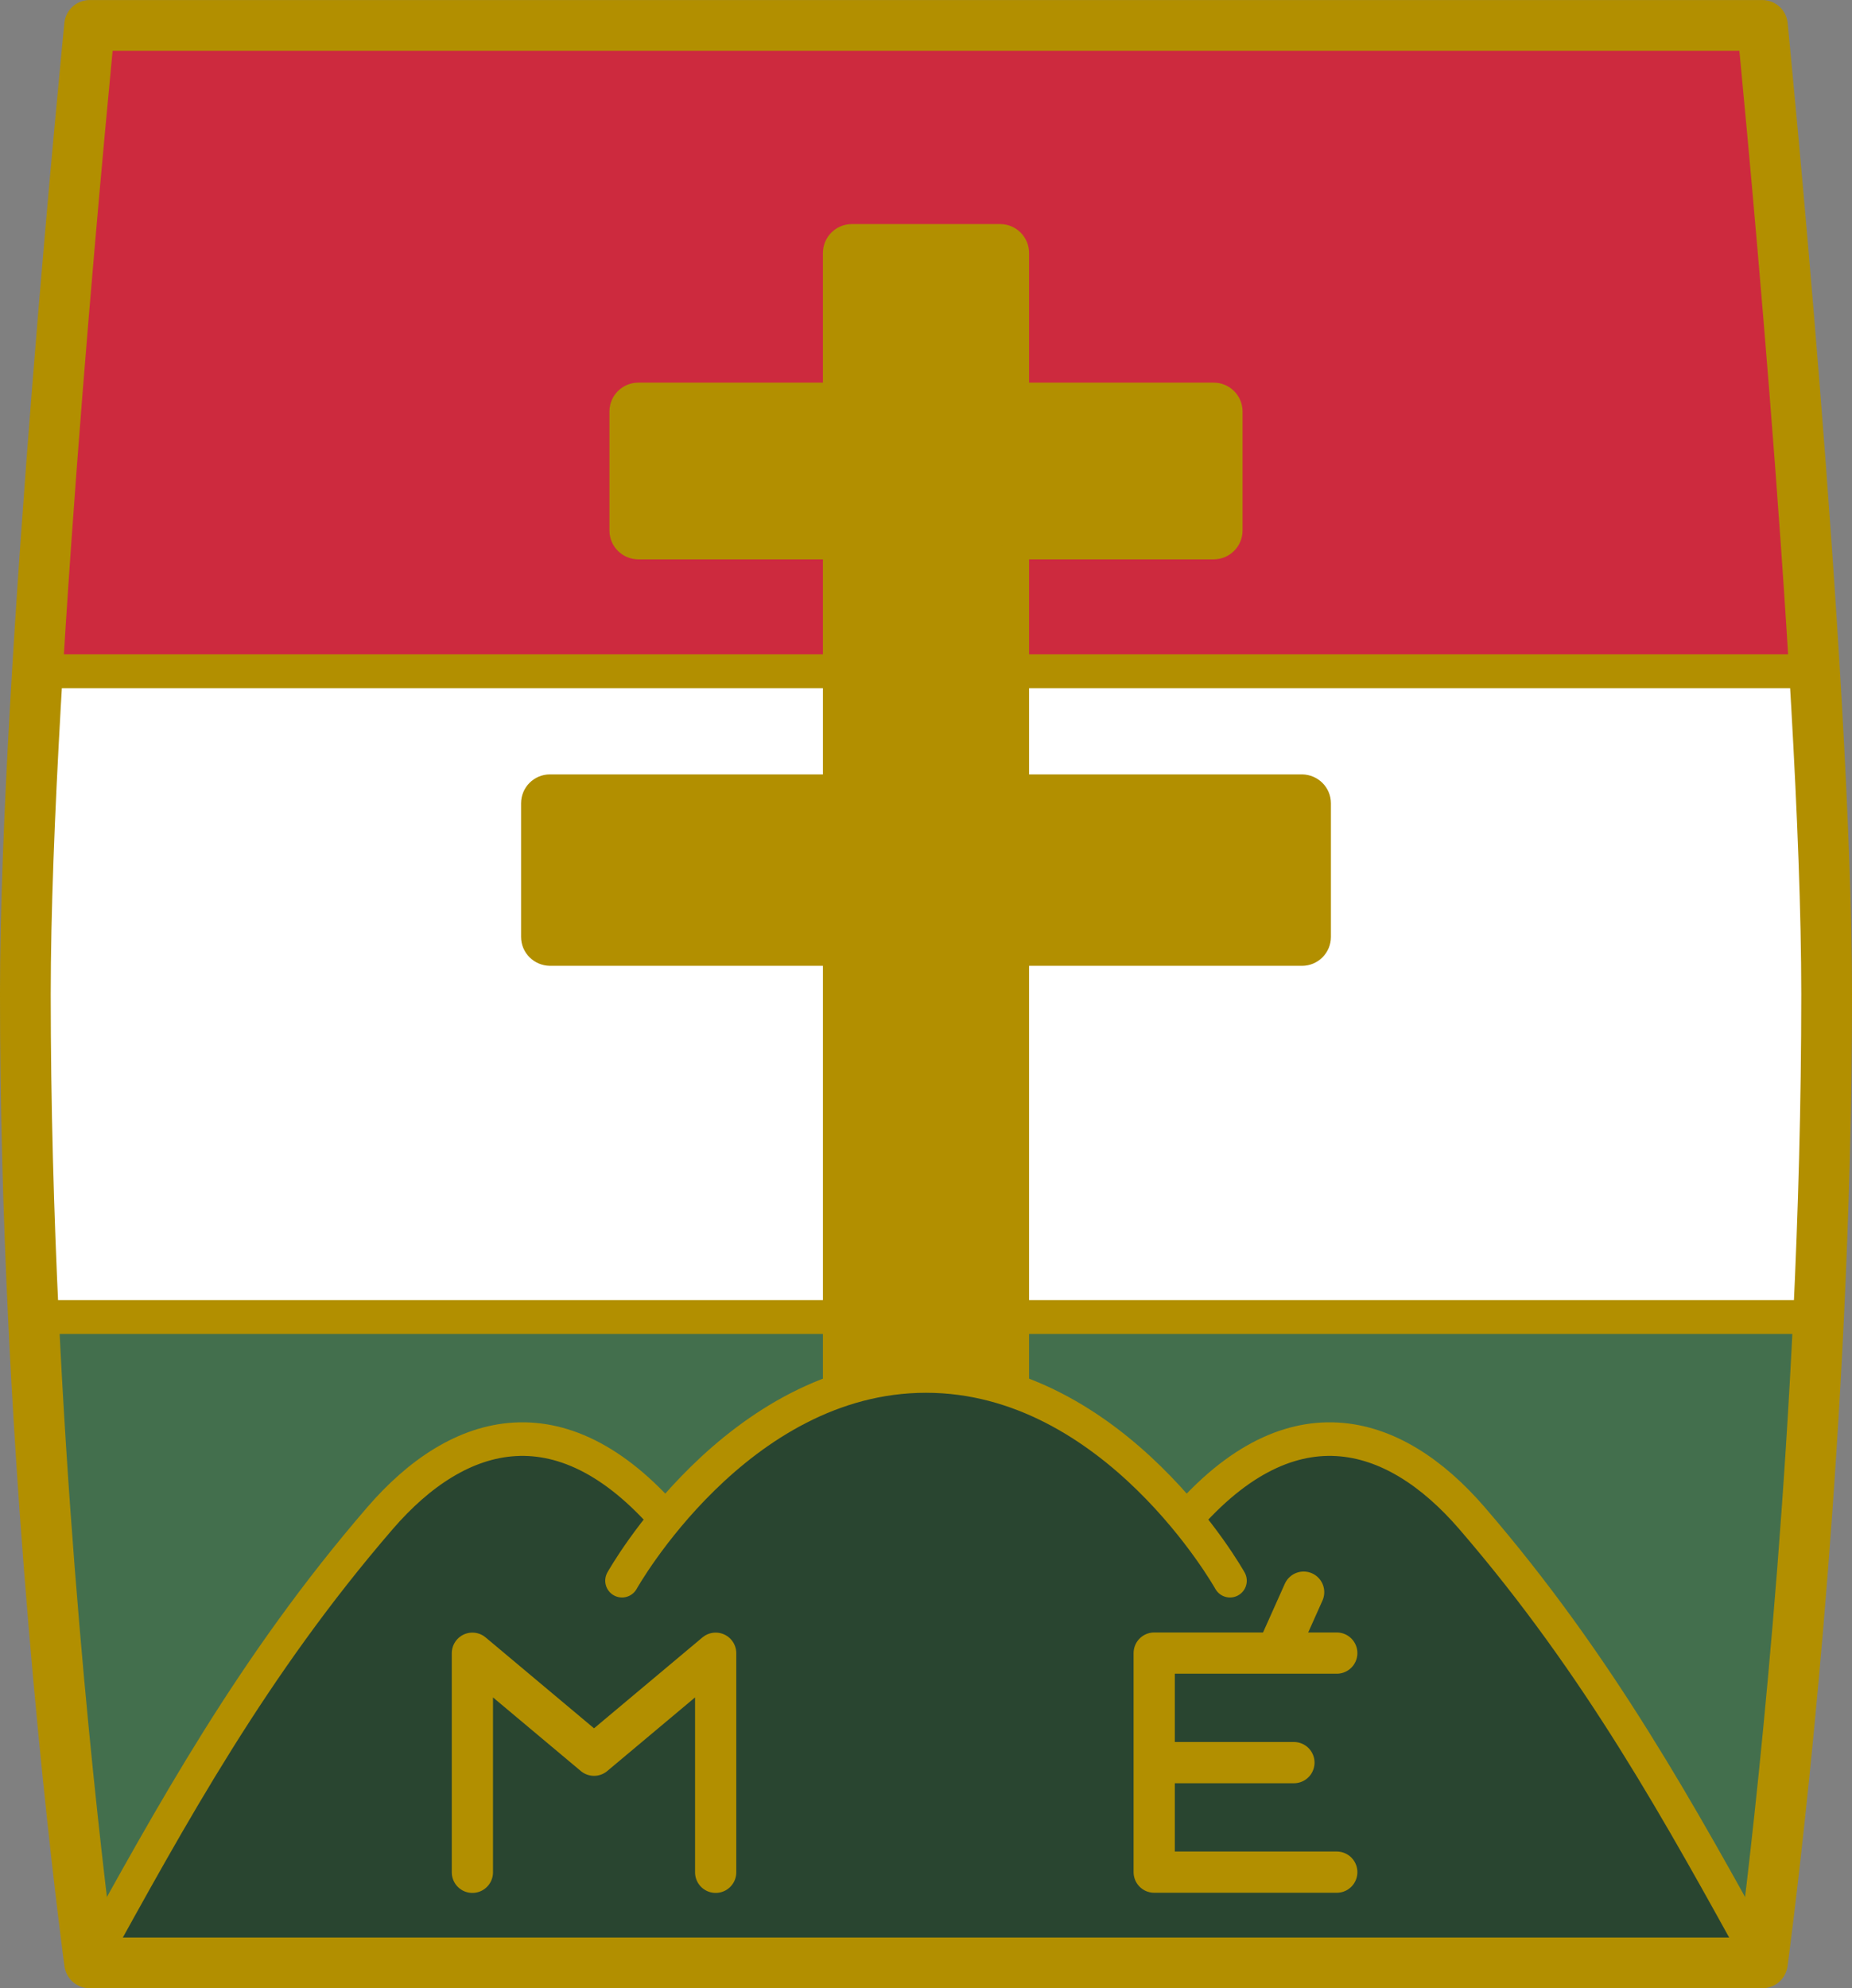 <svg width="600" height="644" version="1.1" viewBox="0 0 600 644" xmlns="http://www.w3.org/2000/svg">
 <rect x="0" y="0" width="600" height="644" fill="#808080" stroke="none"/>
 <g transform="translate(-134.53,-361.633)">
  <g>
   <path d="m163.565 369.865s-20.818 208.93-20.818 313.776c0 35.866 1.022 71.245 2.614 104.591 5.59 117.13 18.204 209.183 18.204 209.183h541.93s12.613-92.053 18.204-209.183c1.592-33.346 2.614-68.725 2.614-104.591 0-104.847-20.818-313.776-20.818-313.776z" fill="#fff"/>
   <path d="m145.361 788.232c5.59 117.13 18.204 209.183 18.204 209.183h541.93s12.613-92.053 18.204-209.183z" fill="#436f4d"/>
   <path d="m145.361 579.048c5.59-117.13 18.204-209.183 18.204-209.183h541.93s12.613 92.053 18.204 209.183z" fill="#cd2a3e"/>
  </g>
  <g stroke="#b28f00">
   <path d="m145.361 579.048h578.337" fill="none" stroke-width="10.957"/>
   <path d="m145.361 788.232h578.337" fill="none" stroke-width="10.957"/>
   <path d="m410.515 438.597c-2.766 0-4.994 2.226-4.994 4.992v46.363h-64.175c-2.766 0-4.992 2.226-4.992 4.992v38.489c0 2.766 2.226 4.992 4.992 4.992h64.175v78.416h-92.797c-2.766 0-4.992 2.226-4.992 4.992v43.259c0 2.766 2.227 4.931 4.992 4.992h92.797v141.142c0 2.766 2.228 4.992 4.994 4.992h48.028c2.766 0 4.994-2.226 4.994-4.992v-141.142h92.796c2.766 0 4.994-2.226 4.994-4.992v-43.259c0-2.766-2.229-4.931-4.994-4.992h-92.796v-78.416h64.175c2.766 0 4.994-2.226 4.994-4.992v-38.489c0-2.766-2.228-4.992-4.994-4.992h-64.175v-46.363c0-2.766-2.228-4.992-4.994-4.992z" fill="#b28f00" stroke-linecap="round" stroke-linejoin="round" stroke-width="8.77"/>
  </g>
  <path d="m434.53 805.139c-29.504 0-65.222 24.75-84.223 48.584-34.617-39.641-67.866-29.083-92.647-0.369-41.443 48.02-67.529 96.042-94.095 144.062h541.929c-26.566-48.02-52.652-96.042-94.095-144.062-24.781-28.714-58.029-39.272-92.646 0.369-19.001-23.834-54.719-48.584-84.223-48.584z" fill="#294530"/>
  <g fill="none" stroke="#b28f00" stroke-width="10.876">
   <path d="m163.565 997.415c26.566-48.02 52.652-96.041 94.095-144.061 25.343-29.364 59.541-39.742 95.002 3.141"/>
   <path d="m336.045 873.627s37.069-66.307 98.485-66.307c61.416-1.1e-4 98.486 66.307 98.486 66.307" stroke-linecap="round"/>
   <path d="m705.495 997.415c-26.566-48.02-52.652-96.041-94.095-144.061-25.343-29.364-59.541-39.742-95.002 3.141"/>
  </g>
  <g transform="matrix(.954 0 0 .954 6.181 46.207)" fill="none" stroke="#b28f00" stroke-linecap="round" stroke-width="14">
   <path d="m588.5 966.27h-62v-74.375h62" stroke-linejoin="round"/>
   <path d="m528.161 929.082h45.787"/>
   <path d="m577.25 871.207-8.448 18.892"/>
  </g>
  <path d="m287.572 968.078v-70.958l39.409 33.034 39.409-33.034v70.958" fill="none" stroke="#b28f00" stroke-linecap="round" stroke-linejoin="round" stroke-width="13.357"/>
  <path d="m163.565 369.865s-20.818 208.93-20.818 313.776c0 35.866 1.022 71.245 2.614 104.591 5.59 117.13 18.204 209.183 18.204 209.183h541.93s12.613-92.053 18.204-209.183c1.592-33.346 2.614-68.725 2.614-104.591 0-104.847-20.818-313.776-20.818-313.776z" fill="none" stroke="#b28f00" stroke-linejoin="round" stroke-width="16.435"/>
 </g>
</svg>
